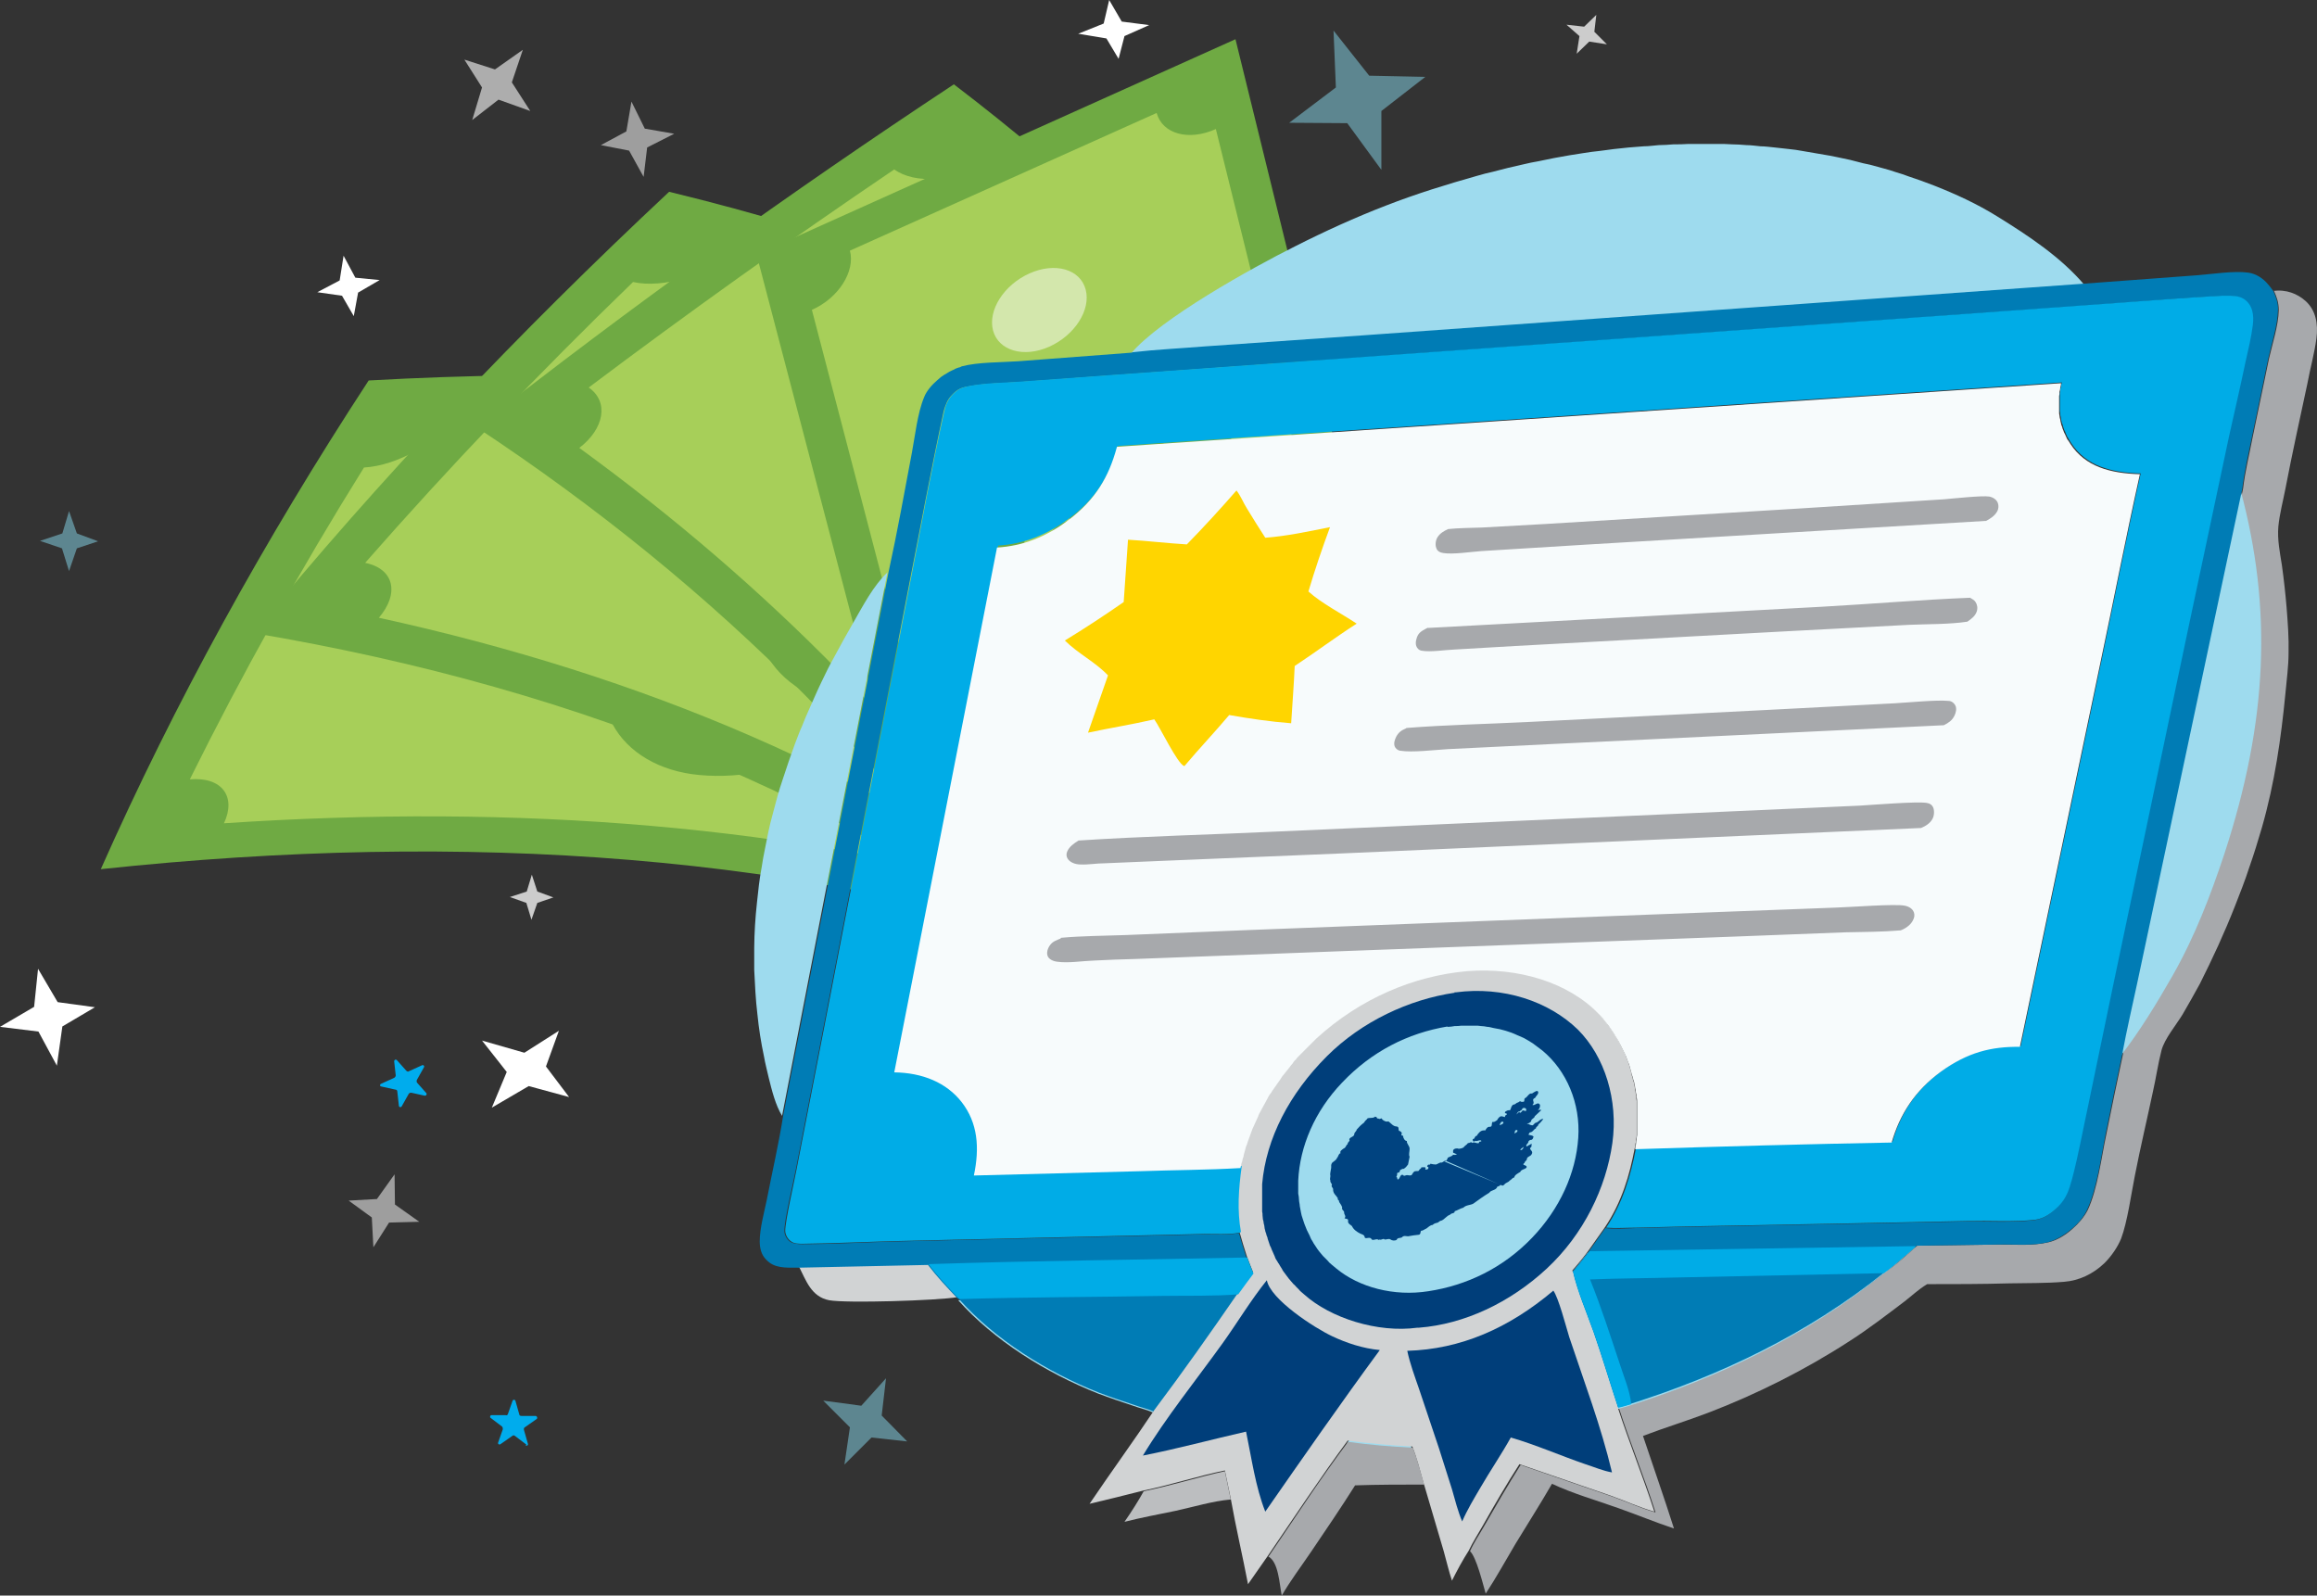 <svg xmlns="http://www.w3.org/2000/svg" id="Layer_1" viewBox="0 0 590.75 406.8"><rect x="0" y="0" width="590.75" height="406.8" fill="#333333" stroke="none"/><defs><style>      .st0 {        fill: #f7fbfc;      }      .st1, .st2 {        fill: #fff;      }      .st3 {        fill: #9edbee;      }      .st2 {        opacity: .6;      }      .st2, .st4, .st5 {        isolation: isolate;      }      .st4 {        fill: #89daee;      }      .st4, .st6 {        opacity: .5;      }      .st7 {        fill: #bcbec0;      }      .st8 {        fill: #6faa43;      }      .st9 {        fill: #a7a9ac;      }      .st10 {        fill: #00ace7;      }      .st11 {        fill: #004380;        fill-rule: evenodd;      }      .st12 {        fill: #a7cf59;      }      .st13, .st5 {        fill: #ccc;      }      .st14 {        fill: #003e7a;      }      .st5 {        opacity: .7;      }      .st15 {        fill: #007cb5;      }      .st16 {        fill: #ffd500;      }      .st17 {        fill: #00aced;      }      .st18 {        fill: #d1d3d4;      }    </style></defs><polygon class="st1" points="293 6.4 286 5.5 282.8 0 281.4 6 274.9 8.6 282.1 9.8 285.2 15 286.7 9.2 293 6.4"></polygon><polygon class="st1" points="142.5 262.8 133.7 268.4 122.9 265.3 129.2 273.3 125.4 282.4 134.8 276.9 145.1 279.7 139.2 271.9 142.5 262.8"></polygon><polygon class="st1" points="9.7 247 8.7 256.7 0 261.8 9.8 263 14.5 271.7 15.9 261.7 24.2 256.8 14.7 255.5 9.7 247"></polygon><polygon class="st1" points="96.8 71.4 90.6 70.8 87.6 65.2 86.6 71.5 80.9 74.5 87.2 75.4 90.2 80.6 91.3 74.6 96.8 71.4"></polygon><polygon class="st2" points="120.4 30.6 127.1 25.4 135.2 28.3 130.5 21 133.3 12.7 126.2 17.7 118.4 15.2 122.9 22.3 120.4 30.6"></polygon><polygon class="st13" points="135.6 223 134.3 227.3 130 228.7 134.2 230.2 135.5 234.5 137 230.2 141.1 228.8 137 227.3 135.6 223"></polygon><polygon class="st5" points="164.1 45.1 165 37.6 171.9 34.1 164.4 32.8 161 25.9 159.7 33.5 153.2 37 160.4 38.4 164.1 45.1"></polygon><path class="st17" d="M108.5,279.4l-3.6-.8c-.3,0-.5,0-.7.3l-1.8,3.2c-.2.3-.7.2-.7-.2l-.4-3.6c0-.3-.2-.5-.5-.5l-3.6-.8c-.4,0-.4-.6,0-.7l3.3-1.5c.2-.1.4-.4.4-.6l-.4-3.6c0-.4.4-.6.7-.3l2.4,2.7c.2.2.5.3.7.1l3.3-1.5c.3-.2.7.2.5.5l-1.8,3.2c-.1.2-.1.5,0,.7l2.4,2.7c.2.3,0,.7-.4.6l.2.1Z"></path><path class="st17" d="M134.2,368.3l-2.9-2.2c-.2-.2-.5-.2-.7,0l-3,2.1c-.3.2-.7,0-.6-.4l1.2-3.4c0-.2,0-.5-.2-.7l-2.9-2.2c-.3-.2-.1-.7.2-.7h3.6c.3.1.5,0,.6-.3l1.2-3.4c.1-.3.6-.3.7,0l1,3.5c0,.3.3.4.6.4h3.6c.4.1.5.6.2.8l-3,2.1c-.2.1-.3.4-.2.7l1,3.5c.1.4-.3.6-.6.4l.2-.2Z"></path><polygon class="st4" points="340 7.8 340.6 22.3 328.7 31.3 343.5 31.4 352.2 43.3 352.2 28.3 363.4 19.6 349.1 19.3 340 7.8"></polygon><polygon class="st4" points="225.9 351.4 219.6 358.4 209.9 357.1 216.7 363.9 215.3 373.4 222.2 366.5 231.3 367.5 224.8 360.9 225.9 351.4"></polygon><polygon class="st4" points="17.6 130.3 15.9 136 10.2 137.9 15.8 139.8 17.6 145.6 19.6 139.8 25 138 19.6 136 17.6 130.3"></polygon><g><g><g><path class="st8" d="M25.7,221.6c18.8-42.3,41.5-83.6,68.3-124.6,100.6-5.6,194.4,5.8,276.9,39.1-32.1,34.8-60.6,70.5-86.2,108.3-78.6-26.8-166.2-32.7-259-22.8h0Z"></path><path class="st12" d="M268.1,229c-65.6-18.7-136.2-24.1-211-19.1,3.2-6.8-.5-11.9-8.7-11.2,13.3-26.8,28-53.2,44.4-79.5,8.6-.5,19.1-6.5,23.8-13.5,79.9-2,154.8,7.1,223.3,30.1-5.5,6.2-4.6,13,1.6,15.4q4.13,1.6,0,0c-19.6,22.9-37.7,46.1-54.8,70.1q-11.4,16,0,0c-6-2.1-14.4,1.5-18.5,7.7h-.1Z"></path><path class="st8" d="M228.1,123.8c21,2.6,28.5,22.6,13.7,43.1s-42,32.7-63.4,30.7c-20.4-1.8-32.5-19.3-19-40.2,14.5-22.4,45.7-36.4,68.6-33.7l.1.1Z"></path><g class="st6"><path class="st1" d="M284.6,163.8c6.3,1.7,7.4,8,2.9,14s-12.9,9.4-19.1,7.8c-6.2-1.6-7.9-7.7-3.5-13.7,4.4-6.1,13.4-9.7,19.6-8l.1-.1Z"></path></g><g class="st6"><path class="st1" d="M126.3,144.9c7.7,0,10.5,5.3,6.6,11.8-4,6.5-13.1,11.7-20.7,11.8s-10.9-5-7-11.5,13.5-12,21.2-12.1h-.1Z"></path></g><path class="st12" d="M183.8,177.4c-5.3-1.3-6.9-4.6-4.4-8.5,1.7-2.7,4.7-4.4,7-4.2,1.4.1,1.5.5,1.5.5-3.3,3.6-2.5,6.6,2,7.1,3.6.4,6.5-.8,7.9-2.9,3.7-5.6-12.6-4.3-6-14.1,3.5-5.2,10.9-8.5,18.3-8.6,2.6-3.5,8.4-8.9,13.5-8.2,1.1.2,1.6.6,1.6.6-3.2,2.6-6.3,5.4-9,8.3,4.4,1.3,5.6,4.2,3.2,7.7-2.9,4.1-7.2,4.4-10,3.7,0,0,1.1-.7,2.3-2.5,1.6-2.4.5-4.1-2.3-4.4-3.4-.4-7.1,1.3-8.6,3.5-3.9,5.8,12.8,5.4,7.3,13.7-3.5,5.3-10.8,8.5-18.1,8.7-2.5,3.6-7.5,8.5-12.4,8.1-1.1-.1-1.6-.5-1.6-.5,2.7-2.5,5.4-5.3,7.8-8.1v.1Z"></path></g><g><path class="st8" d="M64.6,161.4c32.1-39.2,67.4-76.4,106-112.5,88.7,21.5,165.2,60,224.1,120-39.5,27-76.5,55.9-111.5,87.7-59.4-50.8-133.8-80.9-218.6-95.2Z"></path><path class="st12" d="M274.2,235.7c-50.7-38.4-110.4-63.5-177.6-78.2,5.3-6.2,3.9-12.5-3.5-14,21.5-24.5,44.2-48.3,68.3-71.6,7.7,1.7,19-1.7,25.7-7.9,69.7,19.8,130.7,50.6,181.4,95.1-6.9,4.9-8.5,12.4-4,16.7q3,2.87,0,0c-24.8,18.3-48.5,37.1-71.5,57.2q-15.33,13.4,0,0c-4.5-3.8-13-2.7-18.7,2.6l-.1.1Z"></path><path class="st8" d="M276.8,114c17.5,8.8,16,32.3-3.6,49.2-19.8,17-47.7,22.4-65.9,14.2-17.4-7.7-21.1-29.4-2.1-47.2,20.6-19.3,52.5-25.7,71.6-16.2Z"></path><g class="st6"><path class="st1" d="M311.2,172.3c4.8,3.6,3.6,10.6-2.4,15.5s-14.4,6-19.2,2.6c-4.8-3.5-4.1-10.3,1.8-15.4,6-5.1,14.9-6.3,19.7-2.7h.1Z"></path></g><g class="st6"><path class="st1" d="M181,108c6.7,2.1,7.2,8.4,1.4,14.2-5.8,5.7-15.7,8.7-22.4,6.7-6.7-1.9-7.7-8.1-1.9-13.9,5.8-5.8,16.2-9,22.9-7Z"></path></g><path class="st12" d="M219.2,157.9c-4.1-2.8-4.3-6.7-.8-10.1,2.5-2.4,5.7-3.3,7.6-2.4,1.1.5,1.1.9,1.1.9-4.1,2.9-4.6,6.2-.8,8,3,1.4,5.9,1,7.9-.9,5.2-4.8-9.4-8-.1-16.5,4.9-4.5,12.5-5.8,18.9-3.9,3.5-3,10.5-6.9,14.6-4.8.9.5,1.1,1.1,1.1,1.1-3.7,1.8-7.4,3.9-10.8,6.2,3.3,2.6,3.3,6,0,9-4,3.5-7.8,2.6-10,1,0,0,1.2-.4,2.9-1.9,2.3-2,1.9-4.2-.4-5.3-2.8-1.4-6.6-.6-8.7,1.3-5.5,5,9.2,9.3,1.4,16.4-5,4.6-12.4,5.9-18.8,4-3.5,3-9.6,6.8-13.7,5-.9-.4-1.2-1-1.2-1,3.3-1.9,6.6-4.1,9.7-6.3l.1.2Z"></path></g><g><path class="st8" d="M121.6,109c39-30.6,79.5-59.7,121.6-87.5,61,46.5,110.7,103.4,147,172.5-40.5,21-79.7,43.6-118.1,68.2-38.4-62.3-89.3-112.8-150.5-153.2Z"></path><path class="st12" d="M269.4,239.1c-33-48.9-73.9-90.1-121.7-124.9,6.4-4.9,7.6-11.8,2.4-15.4,25.4-19.1,51.3-37.6,77.9-55.6,5.3,3.8,15.1,3.1,22.3-1.6,47.5,38.9,87.6,84.5,119.3,138.1-7,3.8-10.2,11.1-7.3,16.3q1.93,3.47,0,0c-25.8,14.2-51,28.9-75.9,44.4q-16.6,10.33,0,0c-3-4.8-10.7-5.5-17-1.4v.1Z"></path><path class="st8" d="M305.4,114.8c12.1,12.8,2.7,37.7-17.1,49.9-20.9,12.9-46.2,12.4-58.8-.7-11.8-12-6.9-36.4,13.3-49.2,21.6-13.8,49.6-13.5,62.6,0Z"></path><g class="st6"><path class="st1" d="M317.7,182.1c3.1,4.7.3,11.6-6,15.4-6.4,3.8-13.9,3.2-17.1-1.4-3.2-4.6-.7-11.4,5.7-15.4,6.4-3.9,14.3-3.3,17.4,1.3v.1Z"></path></g><g class="st6"><path class="st1" d="M231,85.8c4.6,3.8,2.9,10.6-3.6,15-6.5,4.4-15.3,4.9-19.9,1.2-4.6-3.7-3.2-10.4,3.3-14.9s15.6-5.1,20.2-1.3Z"></path></g><path class="st12" d="M245.3,146.8c-2.5-3.9-1.4-7.9,2.5-10.6,2.8-1.8,5.6-2,6.9-.6.8.8.6,1.2.6,1.2-4.3,2-5.6,5.3-3.1,8,2,2.1,4.6,2.4,6.7,1,5.7-3.8-5.2-10.5,4.9-17,5.3-3.5,11.9-3.1,16.5.4,3.8-2.3,10.6-4.8,13.3-1.6.6.7.6,1.4.6,1.4-3.5,1.1-7.2,2.4-10.6,4,1.9,3.4,1,7-2.7,9.3-4.3,2.7-7.2.9-8.5-1.2,0,0,1.1-.2,2.9-1.3,2.5-1.6,2.8-3.9,1.2-5.6-1.9-2.1-5.2-2.2-7.5-.7-6,3.8,4.7,11.7-3.8,17.3-5.4,3.5-12,3.2-16.6-.3-3.8,2.3-10,4.7-12.7,1.8-.6-.7-.7-1.3-.7-1.3,3.3-1.2,6.7-2.6,9.9-4.1l.2-.1Z"></path></g><g><polygon class="st8" points="192.9 64.9 315 10 365.3 214.6 245.5 265.6 192.9 64.9"></polygon><path class="st12" d="M249.4,241.2l-42.4-162.2c6.8-3,11.1-9.8,9.7-15.1l78.2-35.1c1.5,5.4,8.2,7.2,15.1,4.1l40.8,164.9c-6.8,3-11.2,10-9.9,15.7q.87,3.8,0,0l-76.9,32.8h0c-1.4-5.6-7.9-7.9-14.7-5l.1-.1Z"></path><path class="st8" d="M318.4,120.9c4.3,17.2-9.4,38.7-30.4,47.9-21,9.1-41.4,2.5-45.8-14.5-4.4-16.9,9-38.1,30.1-47.4,21.1-9.4,41.8-3.2,46.1,14h0Z"></path><g class="st6"><path class="st1" d="M306.7,192.3c1.3,5.3-2.9,11.9-9.3,14.7s-12.7.7-14-4.7c-1.3-5.3,2.9-11.9,9.3-14.6,6.4-2.8,12.7-.7,14,4.6Z"></path></g><g class="st6"><path class="st1" d="M276.8,73.8c1.4,5.2-2.8,11.7-9.3,14.6s-12.9,1-14.3-4.1c-1.4-5.2,2.8-11.7,9.3-14.6s12.9-1.1,14.3,4.1Z"></path></g><path class="st12" d="M261.1,140.6c-.3-4.6,2.1-8.5,6.1-10.3,2.8-1.2,5-.7,5.4,1,.3,1,0,1.4,0,1.4-4,1.1-6.3,4.2-5.5,7.6.7,2.7,2.5,3.6,4.7,2.6,5.8-2.5.2-12,10.3-16.4,5.3-2.3,10-.5,12.2,4.1,3.7-1.5,9.7-2.7,10.7,1.1.2.8,0,1.6,0,1.6-3.1.4-6.3,1-9.5,1.9.2,4-1.8,7.4-5.4,9-4.3,1.9-5.9-.6-6.1-3.1,0,0,.9,0,2.7-.7,2.5-1.1,3.5-3.4,3-5.5-.7-2.6-3.1-3.4-5.4-2.4-6,2.6-.7,13.2-9.4,16.9-5.5,2.4-10.4.5-12.7-4.2-3.8,1.4-9.5,2.4-10.4-1.3-.2-.8,0-1.5,0-1.5,2.9-.3,6.1-1,9.1-1.7l.2-.1Z"></path></g></g><g><path class="st9" d="M579.5,74.2c3.4-.5,6.3.7,8.4,2.6,2.5,2.3,3.2,5.7,2.7,9.5s-1.6,7.7-2.3,11.5c-1.9,8.9-3.9,17.9-5.6,26.8-.6,3.1-1.5,6.5-1.8,9.6-.3,3.4.4,6.7.9,9.9.5,3.6.9,7.2,1.2,10.8.3,3.8.6,7.7.5,11.6,0,3.4-.5,6.9-.8,10.3-1.1,11.3-2.7,22.7-6,34.2-1,3.4-2,6.7-3.2,10.1-1.1,3.4-2.4,6.7-3.7,10s-2.7,6.6-4.2,9.9-3.1,6.6-4.7,9.8c-1.4,2.6-2.9,5.2-4.4,7.8-1.7,2.8-4.6,6.2-5.4,9.2-.9,3.5-1.4,7.1-2.2,10.6-1.5,7.1-3.2,14.2-4.6,21.4-.9,4.5-1.9,11.8-3.5,16-.9,2.2-2.5,4.5-4.2,6.2-3,2.9-6.6,4.5-10.3,4.8-4.7.4-9.4.3-14,.4-7,.2-13.9.2-20.9.2,0,0-.1,0-.2.1-2,1.2-3.8,2.9-5.6,4.3-4.5,3.4-9.3,7.1-14,10.1-11.4,7.4-23.8,13.6-36.1,18.3-5.5,2.1-11.1,3.8-16.6,5.9,2.6,7.8,5.4,15.7,7.9,23.6-4.8-1.6-9.4-3.5-14.2-5.2-5.6-2-11.6-3.7-16.9-6.2-3,5.2-6.2,10.2-9.3,15.3-2.5,4.2-4.9,8.6-7.6,12.7-.7-2.4-2.4-9.4-4-10.8.9-2.1,2.4-4.3,3.6-6.4,3-5.2,6-10.4,9.3-15.6l23.2,8c3.7,1.3,7.3,3,11.2,4.1-2.9-9.1-6.5-17.8-9.4-26.8,1.1-.2,2.2-.6,3.3-.9,22.6-7.2,44.9-17.7,64.5-33.4,2.9-2,5.6-4.5,8.3-6.9l20.9-.3c4,0,8.6.4,12.7-.6,2.1-.5,4.2-1.8,5.9-3.3,1.6-1.4,3.1-3.1,4-4.9,2.5-5.3,3.5-13.5,4.7-19.1,1.4-6.9,2.8-13.8,4.3-20.7,1-6,2.5-12,3.8-18l7.1-33.4,19.7-92.7c.5-4.3,1.6-8.7,2.4-12.9l4.2-20.2c.9-4,2.4-8.4,2.5-12.4,0-1.9-.5-3.4-1.2-4.9h-.3Z"></path><g><path class="st3" d="M226.3,145.8l-26.9,138.7c-1.7-2.8-2.6-6.5-3.4-9.7-.4-1.8-.9-3.6-1.2-5.4-.4-1.8-.7-3.6-1-5.4s-.5-3.7-.7-5.5-.4-3.7-.5-5.6-.2-3.7-.3-5.6v-5.7c0-1.9.1-3.8.2-5.7.1-1.9.3-3.8.5-5.8.2-1.5.3-3,.5-4.5s.4-3,.7-4.5c.2-1.5.5-3,.8-4.5s.6-3,.9-4.5c.3-1.5.7-3,1.1-4.5.4-1.5.8-3,1.2-4.5s.9-3,1.4-4.5l1.5-4.5c.5-1.5,1.1-3,1.6-4.5.6-1.5,1.1-3,1.8-4.5.6-1.5,1.2-3,1.9-4.5s1.3-3,2-4.5,1.4-3,2.1-4.4c.7-1.5,1.5-2.9,2.3-4.4s1.6-2.9,2.4-4.4c.8-1.5,1.7-2.9,2.5-4.4,2.3-4,5-9.2,8.5-12.5l.1-.2Z"></path><path class="st3" d="M571.3,125.1c8,30,7,58.5-4.2,92.7-3.5,10.5-7.5,21-13.2,31-4,7-8.2,13.9-13.2,20.4,1-6,2.5-12,3.8-18l7.1-33.4,19.7-92.7h0Z"></path><path class="st3" d="M288.3,90.2c7.4-8.9,31.1-22,41.9-27.4,7.5-3.8,15.4-7.4,23.2-10.4,7.7-3,15.5-5.4,23.3-7.6,1.3-.4,2.6-.7,3.9-1s2.6-.7,3.9-1,2.6-.6,3.9-.9,2.6-.6,3.9-.8c1.3-.3,2.6-.5,3.9-.8,1.3-.2,2.6-.5,3.9-.7s2.6-.4,3.8-.6c1.3-.2,2.6-.4,3.8-.5,1.3-.2,2.6-.3,3.8-.5,1.3-.1,2.5-.3,3.8-.4s2.5-.2,3.8-.3c1.3,0,2.5-.2,3.8-.3,1.3,0,2.5-.1,3.8-.2,1.3,0,2.5,0,3.8-.1h7.4c1.2,0,2.5,0,3.7.1,1.2,0,2.4.1,3.7.2,1.2,0,2.4.2,3.6.3,1.2,0,2.4.2,3.6.3,1.2.1,2.4.3,3.6.4s2.4.3,3.5.5c1.2.2,2.3.4,3.5.6s2.3.4,3.5.6,2.3.5,3.4.7,2.3.5,3.4.8,2.3.6,3.4.8c1.1.3,2.2.6,3.3.9,1.1.3,2.2.6,3.3,1,1.1.3,2.2.7,3.3,1.1,1.1.4,2.1.7,3.2,1.1s2.1.8,3.2,1.2c5.6,2.2,11,4.7,16,7.8,8.1,5,16.4,10.5,22.4,17.6l-184.1,13.2-40.1,2.8c-6.2.4-12.5.8-18.7,1.5h-.3Z"></path><path class="st3" d="M244.3,331.5c17.2-.5,34.4-.4,51.6-.8,6.4-.1,12.9.1,19.3-.4-6.9,10-14,20-21.3,29.8-1.5-.7-3.4-1.1-5-1.7-3-1-6-2-8.9-3.1-13.4-5.3-26.6-13.6-35.7-23.8Z"></path><path class="st3" d="M404.8,319.4l83.4-1.3c-2.7,2.3-5.4,4.8-8.3,6.9-19.6,15.7-41.8,26.2-64.5,33.4-1.1.3-2.2.7-3.3.9-2.1-6.3-4-12.8-6.2-19.1-1.8-5.1-4.1-10.3-5.3-15.6,1.5-1.7,2.8-3.4,4.2-5.2h0Z"></path><path class="st3" d="M343.4,368c3.8-5.2,7.3-10.5,11-15.7,2.1,5.6,3.8,11.5,5.6,17.2-5.6-.3-11.1-.8-16.5-1.5h-.1Z"></path></g><path class="st7" d="M291.6,380.2c6.9-1.4,13.8-3.6,20.7-5.1l1.5,7.2c-4.6.4-9.5,1.9-14.1,2.9-4.3.9-8.7,1.7-13,2.8,1.8-2.6,3.4-5.1,4.9-7.8Z"></path><path class="st18" d="M203.7,322.9l33-.7c2.3,3,4.8,5.8,7.5,8.5-5.2.9-28.5,1.6-32.8.8-4.6-.9-5.9-5.1-7.7-8.6h0Z"></path><path class="st9" d="M323.4,396.9c6.7-9.8,13.1-19.7,20.3-29.3,5.5.8,10.9,1.2,16.5,1.5,1.2,3,2,6.3,2.9,9.4-5.8,0-11.7,0-17.6.2-3.6,5.7-7.4,11.3-11.2,16.9-2.5,3.7-5.3,7.4-7.5,11.2-.6-2.9-.8-8.7-3.5-10l.1.1Z"></path><path class="st15" d="M288.7,89.8c6.3-.7,12.5-1,18.7-1.5l40.1-2.8,184.1-13.2,28.3-2.1c4-.3,9.6-1.2,13.3-.7,2.1.3,3.8,1.5,5,2.9.5.6,1,1.2,1.4,1.8.7,1.5,1.3,3.1,1.2,4.9-.1,3.9-1.6,8.3-2.5,12.4l-4.2,20.2c-.9,4.3-1.9,8.7-2.4,12.9l-19.7,92.7-7.1,33.4c-1.3,6-2.7,12.1-3.8,18-1.5,6.9-2.9,13.8-4.3,20.7-1.1,5.6-2.2,13.8-4.7,19.1-.9,1.9-2.4,3.6-4,4.9-1.8,1.5-3.8,2.7-5.9,3.3-4.1,1-8.7.5-12.7.6l-20.9.3c-2.7,2.3-5.4,4.8-8.3,6.9-19.6,15.7-41.8,26.2-64.5,33.4-1.1.3-2.2.7-3.3.9-2.1-6.3-4-12.8-6.2-19.1-1.8-5.1-4.1-10.3-5.3-15.6,1.5-1.7,2.8-3.4,4.2-5.2l4.1-5.8c2.5.3,5.1.1,7.7,0l12.3-.3,37.4-.7,35-.7c5.5,0,11.4.3,16.9-.3,2.3-.3,4.3-1.6,6-3.4,2.1-2.1,2.9-4.4,3.5-7,1.6-6,2.7-12.2,4-18.2l6.4-30.8,19-90.3,10.7-50.4c1.4-6.2,2.8-12.3,4.1-18.5.7-3.2,1.5-6.5,1.9-9.6.3-2.5,0-4.7-1.8-6.2-1.6-1.4-3.8-1.3-6.1-1.2-8.3.3-16.6,1.1-24.9,1.7l-41.5,3-135.8,9.7-79.4,5.7-24.7,1.8c-4.2.3-8.7.3-13,1.1-1.9.3-2.9.7-4.3,2.2-1.2,1.2-1.7,2.7-2.1,4.1-3.3,15.2-6.1,30.5-9.1,45.7l-20.3,105-8.3,42.7c-.6,3.1-3,13.1-2.9,15.7,0,1,.7,2.2,1.5,2.7s1.9.6,3,.6c8.1,0,16.3-.5,24.5-.7l56-1.3,21.9-.5c2.2,0,6.6.2,8.7-.3h.3c.6,2.1,1.2,4.2,1.9,6.3.5,1.4,1,2.7,1.6,4.1-1.3,1.7-2.6,3.5-3.9,5.3-6.9,10-14,20.1-21.3,29.8-1.5-.7-3.4-1.1-5-1.7-3-1-6-2-8.9-3.1-13.4-5.3-26.6-13.6-35.7-23.8l-.5-.3c-2.6-2.7-5.2-5.5-7.5-8.5l-33,.7c-3.4,0-6.2.2-8.3-2.1-1.2-1.2-1.6-2.9-1.6-4.6,0-3.3,1.1-7.2,1.8-10.6,1.4-7.2,3.1-14.5,4.2-21.6l26.9-138.7c2.2-10.1,4-20.1,5.9-30.2.8-4.2,1.4-10,3.1-14.1.6-1.6,2-3.2,3.4-4.4.2-.2.5-.4.7-.6.2-.2.5-.4.7-.5.2-.2.5-.3.8-.5s.5-.3.8-.5c.3-.1.5-.3.8-.4s.5-.2.8-.4c.3-.1.6-.2.8-.3.3,0,.6-.2.8-.3,4.1-1.1,10.1-1,14.4-1.3l29-2.2.1-.1Z"></path><path class="st18" d="M316.2,297.5c0-.4.1-.7.2-1.1,0-.4.2-.7.3-1.1,0-.4.2-.7.3-1.1,0-.4.2-.7.3-1.1.1-.4.2-.7.3-1.1.1-.4.2-.7.4-1.1.1-.4.3-.7.4-1.1s.3-.7.4-1.1.3-.7.4-1.1.3-.7.5-1.1.3-.7.5-1.1.3-.7.5-1.1.4-.7.5-1.1c.2-.4.4-.7.6-1.1s.4-.7.6-1.1.4-.7.6-1.1.4-.7.6-1.1c.2-.3.4-.7.7-1,.2-.3.4-.7.7-1,.2-.3.5-.7.7-1s.5-.7.7-1,.5-.7.7-1c.3-.3.5-.7.8-1s.5-.7.8-1,.5-.6.8-1c.3-.3.5-.6.8-1,.3-.3.6-.6.8-.9l.9-.9.9-.9.9-.9.9-.9.9-.9c11-10.1,24.6-15.9,38.4-17.1,12.9-1.1,25.7,2.7,33.5,10.9.3.3.5.5.7.8s.5.6.7.8c.2.3.5.6.7.9s.4.6.7.9c.2.3.4.6.6.9s.4.6.6.9.4.6.6,1c.2.3.4.6.6,1,.2.3.4.7.5,1,.2.3.3.7.5,1s.3.7.5,1,.3.7.4,1c.1.4.3.7.4,1.1s.3.7.4,1.1.2.7.3,1.1c.1.4.2.7.3,1.1,0,.4.2.7.3,1.1,0,.4.2.8.3,1.1,0,.4.2.8.2,1.1,0,.4.1.8.2,1.2,0,.4.1.8.2,1.2,0,.4,0,.8.1,1.2v8.4c0,.4,0,.8-.1,1.2,0,.4,0,.8-.2,1.2,0,.4-.1.8-.2,1.2-1.3,6.9-3.3,13.8-7.6,20.2l-4.1,5.8c-1.3,1.8-2.7,3.5-4.2,5.2,1.2,5.3,3.5,10.5,5.3,15.6,2.2,6.3,4.1,12.7,6.2,19.1,2.9,9,6.5,17.8,9.4,26.8-3.9-1.1-7.5-2.8-11.2-4.1l-23.2-8c-3.3,5.1-6.3,10.3-9.3,15.6-1.2,2.1-2.6,4.3-3.6,6.4-1.6,2.5-3,5.1-4.3,7.7-.8-2.4-1.4-5-2.1-7.5l-5.1-17.3c-.9-3.2-1.7-6.4-2.9-9.4-5.6-.3-11.1-.8-16.5-1.5-7.1,9.6-13.6,19.5-20.3,29.3-1.7,2.4-3.4,4.9-5.1,7.3-1.4-7.3-3.1-14.5-4.4-21.8l-1.5-7.2c-6.9,1.4-13.8,3.7-20.7,5.1-4.6,1.2-9.2,2.3-13.8,3.4,5.4-8,11.1-15.8,16.5-23.9,7.3-9.7,14.4-19.8,21.3-29.8,1.3-1.8,2.6-3.5,3.9-5.3-.5-1.3-1.1-2.7-1.6-4.1-.7-2.1-1.3-4.2-1.9-6.3-1-5.5-.7-11,.2-16.8v.3Z"></path><path class="st14" d="M323,326.4c.9,4.9,12.2,12.2,16.7,14.3,3.6,1.7,7.8,3.1,12.1,3.5-10,13.6-19.6,27.4-29.2,41.2-2.5-6.3-3.5-13.7-4.9-20.4-8.8,2-17.6,4.4-26.3,6.1,5.8-9.6,13.6-19.3,20.3-28.6,3.8-5.3,7.2-11,11.3-16.1Z"></path><g><path class="st10" d="M236.7,322.3c27.1-.9,54.2-1.1,81.3-1.7.5,1.4,1,2.7,1.6,4.1-1.3,1.7-2.6,3.5-3.9,5.3-6.5.5-12.9.3-19.3.4-17.2.3-34.4.3-51.6.8l-.5-.3c-2.6-2.7-5.2-5.5-7.5-8.5l-.1-.1Z"></path><path class="st10" d="M405.2,319l83.4-1.3c-2.7,2.3-5.4,4.8-8.3,6.9l-52.8,1.1c-7.4.2-14.7.2-22.1.5,2.8,6.9,5.1,14.1,7.5,21.3,1,3.2,2.7,7.1,3,10.5-1.1.3-2.2.7-3.3.9-2.1-6.3-4-12.8-6.2-19.1-1.8-5.1-4.1-10.3-5.3-15.6,1.5-1.7,2.8-3.4,4.2-5.2h-.1Z"></path></g><path class="st14" d="M396,329c1.3,1.6,3.3,9.3,4.1,11.9,3.8,11.4,8.1,22.7,10.9,34.5-2.3-.4-4.6-1.4-6.8-2.1-6.4-2.2-12.5-4.9-19-6.8-2.4,4.3-5.2,8.4-7.7,12.7-1.7,2.9-3.4,5.7-4.7,8.7-1.1-2.6-1.8-5.4-2.6-8.2-1.1-3.5-2.2-7-3.3-10.4l-5.1-15.2c-1.1-3.2-2.3-6.4-3-9.7,13.6-.4,25.8-5.7,37.2-15.3v-.1Z"></path><path class="st14" d="M370.8,253h.4c12.1-1.6,23.7,2.3,31.1,9.5,6.9,6.9,10.3,18,8.8,28.9-1.6,11.4-7.3,23.3-16.8,32.1-9.3,8.6-20.9,14.1-32.5,15h-.4c-10.2,1.4-22.2-2.5-28.8-8.4-.2-.2-.5-.4-.7-.6s-.5-.4-.7-.7l-.7-.7c-.2-.2-.4-.5-.7-.7-.2-.2-.4-.5-.6-.7s-.4-.5-.6-.7c-.2-.3-.4-.5-.6-.8s-.4-.5-.6-.8-.4-.5-.5-.8c-.2-.3-.3-.5-.5-.8s-.3-.6-.5-.8c-.2-.3-.3-.6-.5-.8-.2-.3-.3-.6-.4-.9s-.3-.6-.4-.9-.3-.6-.4-.9-.2-.6-.4-.9c-.1-.3-.2-.6-.3-.9-.1-.3-.2-.6-.3-.9,0-.3-.2-.6-.3-.9,0-.3-.2-.6-.3-1,0-.3-.2-.6-.2-1,0-.3-.1-.6-.2-1,0-.3-.1-.7-.2-1,0-.3-.1-.7-.1-1s0-.7-.1-1v-7c1-11.7,7-23.1,16.5-32.6,8.9-8.9,21-14.5,32.6-16.2l-.1-.1Z"></path><path class="st3" d="M369,261.8h.2c.6,0,1.1-.1,1.7-.2.6,0,1.1,0,1.7-.1h3.4c.6,0,1.1,0,1.6.1.5,0,1.1.1,1.6.2.5,0,1.1.2,1.6.3.5.1,1,.2,1.6.3.5.1,1,.3,1.5.4.5.2,1,.3,1.5.5s1,.4,1.4.6c.5.2.9.4,1.4.6s.9.5,1.3.7c.4.3.9.5,1.3.8s.8.6,1.2.9c.4.3.8.6,1.2.9,6.2,5.1,9.8,13.5,9.2,22.3-.6,9-4.7,18.1-11.8,25.5-7.4,7.7-16.6,12.1-26.4,13.6-8.8,1.4-17.7-1-23.5-5.8-.4-.3-.8-.7-1.2-1-.4-.3-.8-.7-1.1-1.1l-1.1-1.1c-.3-.4-.7-.8-1-1.2-.3-.4-.6-.8-.9-1.3-.3-.4-.6-.9-.8-1.3-.3-.4-.5-.9-.7-1.4s-.5-.9-.7-1.4-.4-1-.6-1.5-.3-1-.5-1.5-.3-1-.4-1.5-.2-1-.3-1.6c0-.5-.2-1.1-.2-1.6s-.1-1.1-.2-1.6v-3.3c.4-8.7,4.2-17.7,11.2-25,7.5-7.9,16.7-12.6,26.9-14.3l-.1.1Z"></path><path class="st10" d="M316.1,314.3h-.3c-2.1.5-6.5.3-8.7.3l-21.9.5-56,1.3c-8.2.2-16.4.6-24.5.7-1.1,0-2.2,0-3-.6-.8-.5-1.5-1.7-1.5-2.7,0-2.5,2.3-12.5,2.9-15.7l8.3-42.7,20.3-105c3-15.2,5.7-30.5,9.1-45.7.3-1.4.9-2.9,2.1-4.1,1.4-1.5,2.4-1.8,4.3-2.2,4.3-.8,8.8-.8,13-1.1l24.7-1.8,79.4-5.7,135.8-9.7,41.5-3c8.3-.6,16.7-1.3,24.9-1.7,2.4,0,4.5-.2,6.1,1.2,1.7,1.4,2.1,3.7,1.8,6.2-.4,3.2-1.2,6.5-1.9,9.6-1.3,6.2-2.7,12.3-4.1,18.5l-10.7,50.4-19,90.3-6.4,30.8c-1.3,6-2.4,12.2-4,18.2-.7,2.6-1.4,4.9-3.5,7-1.8,1.8-3.7,3.1-6,3.4-5.5.6-11.4.2-16.9.3l-35,.7-37.4.7-12.3.3c-2.6,0-5.2.2-7.7,0,4.3-6.4,6.3-13.4,7.6-20.2,21.8-.7,43.6-1.2,65.4-1.7,2.1-7.2,5.9-13.2,12.6-18.1,6.8-5,12.9-6.4,20.1-6.3l20.5-97.8c3.4-16.1,6.5-32.2,10.1-48.2-7.6-.2-13.9-1.9-17.7-7.7-.2-.3-.3-.5-.5-.8s-.3-.6-.5-.8c-.1-.3-.3-.6-.4-.9-.1-.3-.2-.6-.4-.9-.1-.3-.2-.6-.3-.9,0-.3-.2-.6-.3-.9,0-.3-.2-.6-.2-1,0-.3-.1-.6-.2-1,0-.3,0-.7-.1-1v-4c0-.4,0-.7.1-1.1,0-.4,0-.7.2-1.1,0-.4.1-.7.2-1.1l-240.7,16.2c-2,7.3-5.3,13.2-12.3,18.4-5.8,4.3-11.7,6.6-18.2,7l-26.2,133.8c7.2.1,13.3,2.7,17.2,7.6,4.1,5.3,4.6,11.6,3.1,18.7l42.5-1.1c8.5-.2,17-.3,25.5-.8-.8,5.8-1.2,11.3-.2,16.8l-.3.2Z"></path><path class="st0" d="M284.8,113.9l240.7-16.2c0,.4-.1.7-.2,1.1,0,.4-.1.7-.2,1.1,0,.4,0,.7-.1,1.1v4c0,.3,0,.7.1,1,0,.3.1.7.2,1,0,.3.1.6.2,1,0,.3.2.6.3.9,0,.3.2.6.3.9.1.3.2.6.4.9.1.3.3.6.4.9.1.3.3.6.5.8.2.3.3.5.5.8,3.8,5.8,10.2,7.5,17.7,7.7-3.6,16.1-6.7,32.2-10.1,48.2l-20.5,97.8c-7.3-.1-13.3,1.4-20.1,6.3-6.7,4.9-10.5,10.9-12.6,18.1-21.8.4-43.6,1-65.4,1.7,0-.4.1-.8.2-1.2,0-.4.1-.8.2-1.2,0-.4,0-.8.1-1.2v-8.4c0-.4,0-.8-.1-1.2,0-.4-.1-.8-.2-1.2,0-.4-.1-.8-.2-1.2,0-.4-.1-.8-.2-1.1,0-.4-.2-.8-.3-1.1,0-.4-.2-.7-.3-1.1-.1-.4-.2-.7-.3-1.1-.1-.4-.2-.7-.3-1.1-.1-.4-.2-.7-.4-1.1-.1-.4-.3-.7-.4-1.1s-.3-.7-.4-1c-.2-.3-.3-.7-.5-1s-.3-.7-.5-1-.3-.7-.5-1-.4-.7-.6-1-.4-.6-.6-1c-.2-.3-.4-.6-.6-.9s-.4-.6-.6-.9-.4-.6-.7-.9c-.2-.3-.5-.6-.7-.9s-.5-.6-.7-.8c-.2-.3-.5-.6-.7-.8-7.8-8.1-20.6-11.9-33.5-10.9-13.7,1.2-27.3,7-38.4,17.1l-.9.9-.9.9-.9.9-.9.9-.9.9c-.3.3-.6.6-.8.9-.3.3-.6.6-.8,1-.3.3-.5.6-.8,1-.3.3-.5.7-.8,1s-.5.7-.8,1-.5.7-.7,1-.5.7-.7,1-.5.7-.7,1-.5.7-.7,1-.4.7-.7,1c-.2.3-.4.7-.6,1.1s-.4.7-.6,1.1-.4.7-.6,1.1-.4.7-.6,1.1-.4.7-.5,1.1c-.2.4-.3.7-.5,1.1s-.3.7-.5,1.1-.3.7-.5,1.1c-.1.4-.3.7-.4,1.1s-.3.7-.4,1.1-.3.7-.4,1.1-.2.7-.4,1.1c-.1.4-.2.7-.3,1.1-.1.4-.2.7-.3,1.1,0,.4-.2.7-.3,1.1,0,.4-.2.7-.3,1.1,0,.4-.2.7-.2,1.1-8.5.5-17,.5-25.5.8l-42.5,1.1c1.5-7.1,1-13.4-3.1-18.7-3.9-5-10-7.5-17.2-7.6l26.2-133.8c6.6-.4,12.5-2.7,18.2-7,7-5.3,10.3-11.1,12.3-18.4l.1-.3Z"></path><path class="st9" d="M364,160.1l100.4-5.4c12.6-.7,25.4-1.8,37.9-2.3.5.3,1.1.6,1.4,1.1.4.6.6,1.5.3,2.4-.4,1.2-1.4,1.9-2.4,2.6-4.6.7-10.2.6-14.8.8l-32.3,1.7-68.2,3.7-15.4.9c-2.6.1-6.1.7-8.4.3-.7-.1-1.2-.6-1.4-1.2-.3-.8,0-2.1.5-2.9.6-.9,1.6-1.3,2.5-1.8l-.1.1Z"></path><path class="st9" d="M358.6,185.6c10.2-.8,20.4-1,30.5-1.5l61.5-3.1,32.6-1.7c3.5-.2,10.6-.9,13.6-.6.8,0,1.5.6,1.8,1.3s.1,1.7-.3,2.5c-.6,1.2-1.5,1.8-2.7,2.4l-100,4.8-26.5,1.3c-3.4.2-9,.9-12.1.4-.7-.1-1.2-.6-1.4-1.1-.3-.8,0-1.7.4-2.5.6-1.1,1.3-1.6,2.5-2.1l.1-.1Z"></path><path class="st9" d="M369.1,134.9c2.9-.3,5.8-.3,8.7-.4,5.4-.3,10.7-.6,16.1-.9l65.6-4,36.1-2.3c2.4-.2,9.8-1,11.6-.7,1,.2,1.9.8,2.2,1.7.2.6.2,1.4-.2,2.1-.6,1.1-1.7,1.8-2.8,2.4l-101.1,6-27.6,1.7c-2.7.2-7.3.9-9.7.5-.8-.1-1.6-.5-1.8-1.3-.3-.7-.2-1.9.3-2.7.6-1,1.6-1.6,2.7-2.1h-.1Z"></path><path class="st9" d="M274.9,214.3c16.9-1.1,33.9-1.5,50.8-2.3l105.9-4.7,42.6-1.9c3.3-.2,14.5-1.1,17-.7.8.1,1.4.5,1.7,1.2.3.7.3,2-.2,2.9-.6,1.1-1.7,1.8-2.9,2.3l-148.1,6.5-45.9,1.9-14.2.6c-2,0-4.2.4-6.1.3-1.3,0-2.7-.5-3.3-1.5-.3-.5-.4-1.1-.1-1.8.5-1.2,1.7-2.1,2.9-2.8h-.1Z"></path><path class="st9" d="M270.5,239.1c5.5-.5,11-.5,16.4-.7l32-1.3,101.3-3.9,47.8-1.8c3.6-.1,15.1-1,17.6-.5,1.1.2,2.1.8,2.4,1.8.2.6.1,1.3-.3,2-.6,1.2-2,2.1-3.1,2.5-4.7.4-9.5.4-14.2.5l-28.5,1.1-99.6,3.7-52.9,2c-3.5.1-7,.2-10.5.4-3,.1-6.5.7-9.3.3-1-.1-2.2-.6-2.5-1.5-.3-.8,0-1.9.6-2.7.7-1,1.7-1.3,2.7-1.7l.1-.2Z"></path><path class="st16" d="M315.2,125c1.1,1.3,1.8,3.2,2.7,4.6,1.5,2.5,3.1,5,4.7,7.5,5.4-.4,11-1.6,16.5-2.7-2,5.4-3.9,11-5.5,16.4,3.3,3,8.4,5.6,12.3,8.2-5.3,3.4-10.5,7.3-15.8,10.8-.2,4.8-.6,9.7-.9,14.6-5.3-.4-10.7-1.2-15.8-2.1-3.7,4.4-7.7,8.6-11.4,13h-.1c-1.7-.6-6.1-9.8-7.6-11.9-5.6,1.3-11.3,2.2-16.9,3.4l5.1-14.6c-3.2-3.4-7.7-5.6-11-8.9,5.1-3.1,10.1-6.4,15-9.8l1.1-15.9c5,.3,10,.9,15,1.2,4.4-4.5,8.6-9.1,12.7-13.8h-.1Z"></path><path class="st11" d="M383.1,302.3c.1-.1.3-.2.4-.2.3-.6,1.1-.6,1.4-1.1.5-.2.6-.7,1.2-.8,0-.6,1-1.1,1.5-1.4.3-.7,1.1-.6,1.6-1.1.2-.6-.5-.5-.8-.8,0-.2.1-.3.3-.4,0-.4.6-.6.6-1h0c0-.6,1-.7,1.2-1.2.5-.8-.4-1-.4-1.6.6-.3.3-.8.4-1.1h-.1c-.3.4-.8.3-1,.7-.8-.2.4-.8.3-1.3.2-.3.5-.4.8-.4.3-.1.4-.5.5-.8-.3-.4-.8-.3-1.3-.5.1-.2.2-.5.4-.6.7,0,.9-.8,1.5-1,0-.5.7-.6.6-1,.5-.4.9-.9,1.3-1.4-.7-.1-1.1.6-1.7.9-.5,0-.7.5-1,.7-.2,0-.4,0-.6-.1-.2,0-.4-.3-.6-.2h-.4.1c.3-.2,1-.4,1.1-.8,0-.6.8-.6.9-1.2.6-.6,1.1-1,1.7-1.6-.2-.1-.7,0-.9,0l.4-.4c.1-.4.3-.8,0-1.1-.5-.6-1.2.5-1.8.2h0c.9-.7-.5-1.3.7-1.8.2-.5.8-.8.8-1.4-.1-.8-1.1,0-1.6.3-.8-.2-1.1.9-1.8,1.2-.3.3,0,.6-.3.9-.3,0-.7.1-.8-.1-.3-.1-.4.2-.7.3-.4,0-.7.6-1.1.5-.6.3-.6.9-.8,1.3-.1.3-.5.1-.7.2-.3.2-.7.2-.7.6,0,.2.4.1.5.3,0,.2-.2.3-.4.4,0,0-.2.3,0,.4-.3,0-.7-.2-1-.2-.5,0-.9.6-1.1,1-.4.2-.7.6-1.1.4-.5.4.1,1.3-.8,1.3-.6-.1-.9.6-1.2,1,0,0-.1,0,0-.1h-.3c-.9,0-1.5.9-1.8,1.4-.6,0-.4.9-1,.8v.3c0,.2.2.5.6.2.2-.2.2.2.4,0,.3,0,1-.4,1.2,0-.1.3-.4,0-.6.3v.2c-.6.3-1.1-.4-1.8,0-.2-.5-.7.2-1,0-.3.5-.9.7-1.2,1.2-.2,0-.4.2-.6.2s-.6.2-.8,0c-.4,0-.8,0-1.1.3-.2.3-.1.6-.1.8.3,0,.6.4,1,.3h0c-.3.3-.7.3-1,.2-.4.5-1,.5-1.4.8,0,.4-.4.7-.6.9h-.3M368.5,295.9c-.3.1-.6.4-.9.5-.6-.1-1,.4-1.5.5-.5,0-.9-.1-1.4-.2-.1.5-.5,0-.7.4-.3.3,0,.4.2.5,0,.1,0,.4-.2.5-.2,0-.5.2-.6,0,0-.1,0-.2.1-.3-.1-.4-.8-.1-1.1-.2,0,.4-.5.4-.6.8-.2.3-.6.1-.9.2-.5,0-.7.6-1,1-.4.2-.8,0-1.2,0-.3,0-.8.4-.9,0-.8-.4-.8.8-1.3,1.1-.5,0,0-.5-.5-.6.1-.3.3-.5.2-.9,0-.1.3-.4.4-.2.3-.2.3-.5.4-.7.3-.1.6-.4.9-.3.5-.3.8-.7,1.1-1.1l.4-2c-.3-.5,0-1.3,0-2,0-.8-.8-1.3-.7-2-.4,0-.7-.4-.8-.7-.2-.2,0-.8-.5-.7-.2-.1,0-.4,0-.6s-.2-.3-.4-.5c-.8,0,0-1.1-.9-1.2-.9,0-1.4-.8-2.1-1.3-.7.2-1.2-.2-1.6-.5,0-.6-.6.1-.9-.2-.1-.1-.5.1-.4-.2-.1-.1-.2-.3-.5-.3-.6.5-1.2.2-1.9.4-.2.4-.7.6-.9,1.1-.8.6-1.3,1.1-1.9,1.8,0,.4-.6.7-.6,1.1,0,.8-1.1.7-1.3,1.4.4.4-.5.7-.4,1.2-.5.3-.4.9-1,1.1-.4.3-1.1.7-.8,1.2-.6.2-.5.8-.9,1.2-.2.6-.9.9-1.3,1.3-.1.2-.2.4-.2.7.1.9-.4,1.8-.2,2.6,0,.4-.2.8,0,1.2-.1.4.3.7.4,1-.3.6.3.8.3,1.2h0v.3c.1.9.8,1.3,1.2,2-.2.5.5.5.3.9.3.5.6.8.8,1.4-.2.8.6.8.5,1.4,0,.2.1.4.2.6h0c.1.2.2.5-.1.8.2.1.4.1.7.2.3.1.2.4.2.7.1.6.6.7,1,1.1.4.9,1.3,1.5,2.1,1.9.5.2.9.3,1.1.7,0,1,1.2,0,1.7.6.3.7,1.1,0,1.7.2.1.1.3.2.5,0,.3.3.9-.4,1.2,0,.5.1,1.1-.3,1.5,0s1.1.4,1.6.1c.2-.6.9-.4,1.3-.6.5-.6,1.1-.3,1.6-.3,1-.2,1.8-.3,2.8-.4.5-.2.3-.7.5-1,.5,0,.9-.4,1.4-.6.4-.3,1-.9,1.6-.9.3-.4.9-.5,1.3-.6.3-.2.6-.5.9-.5.8-.3,1.3-1.2,2.2-1.5.3-.4.7-.3,1-.5h0c.1,0,.2-.2.2-.4.7-.2,1.4-.7,2.2-.9.7-.7,1.7-.6,2.5-1,1.4-1,2.6-1.9,4.1-2.8.5-.8,1.7-.5,2.1-1.6.3,0,.6-.2.8-.4M382.4,286.7c0-.2.3-.5.4-.7h.5v.4c-.3.2-.7.5-1,.4l.1-.1ZM388.5,292.4c-.1.3-.3.7-.6.8h-.3c.1-.3.6-.6.9-.8ZM387.4,283.4c.2-.3.7-.3.7-.7.3-.4.9-.2,1,0-.1.3.2.3,0,.5-.4.2-.6-.3-1,0,0,.2-.3.3-.4.5-.2,0-.3-.2-.5-.1-.3.2-.4.5-.6.5.3-.2.3-.8.8-.7h0ZM386.6,288.1c.2,0,.3,0,.3.2,0,.4-.5.5-.8.7.2-.3,0-.8.5-.9h0ZM385.8,284.6h0v.1h0v-.1Z"></path></g></g><polygon class="st13" points="399.4 6.3 402.7 9.2 402 13.7 405.2 10.6 409.7 11.3 406.5 8.1 407 3.8 403.9 6.8 399.4 6.3"></polygon><polygon class="st5" points="95.2 318 99.2 311.7 106.9 311.5 100.7 307.1 100.6 299.4 96.1 305.7 88.9 306.1 94.8 310.4 95.2 318"></polygon></svg>
